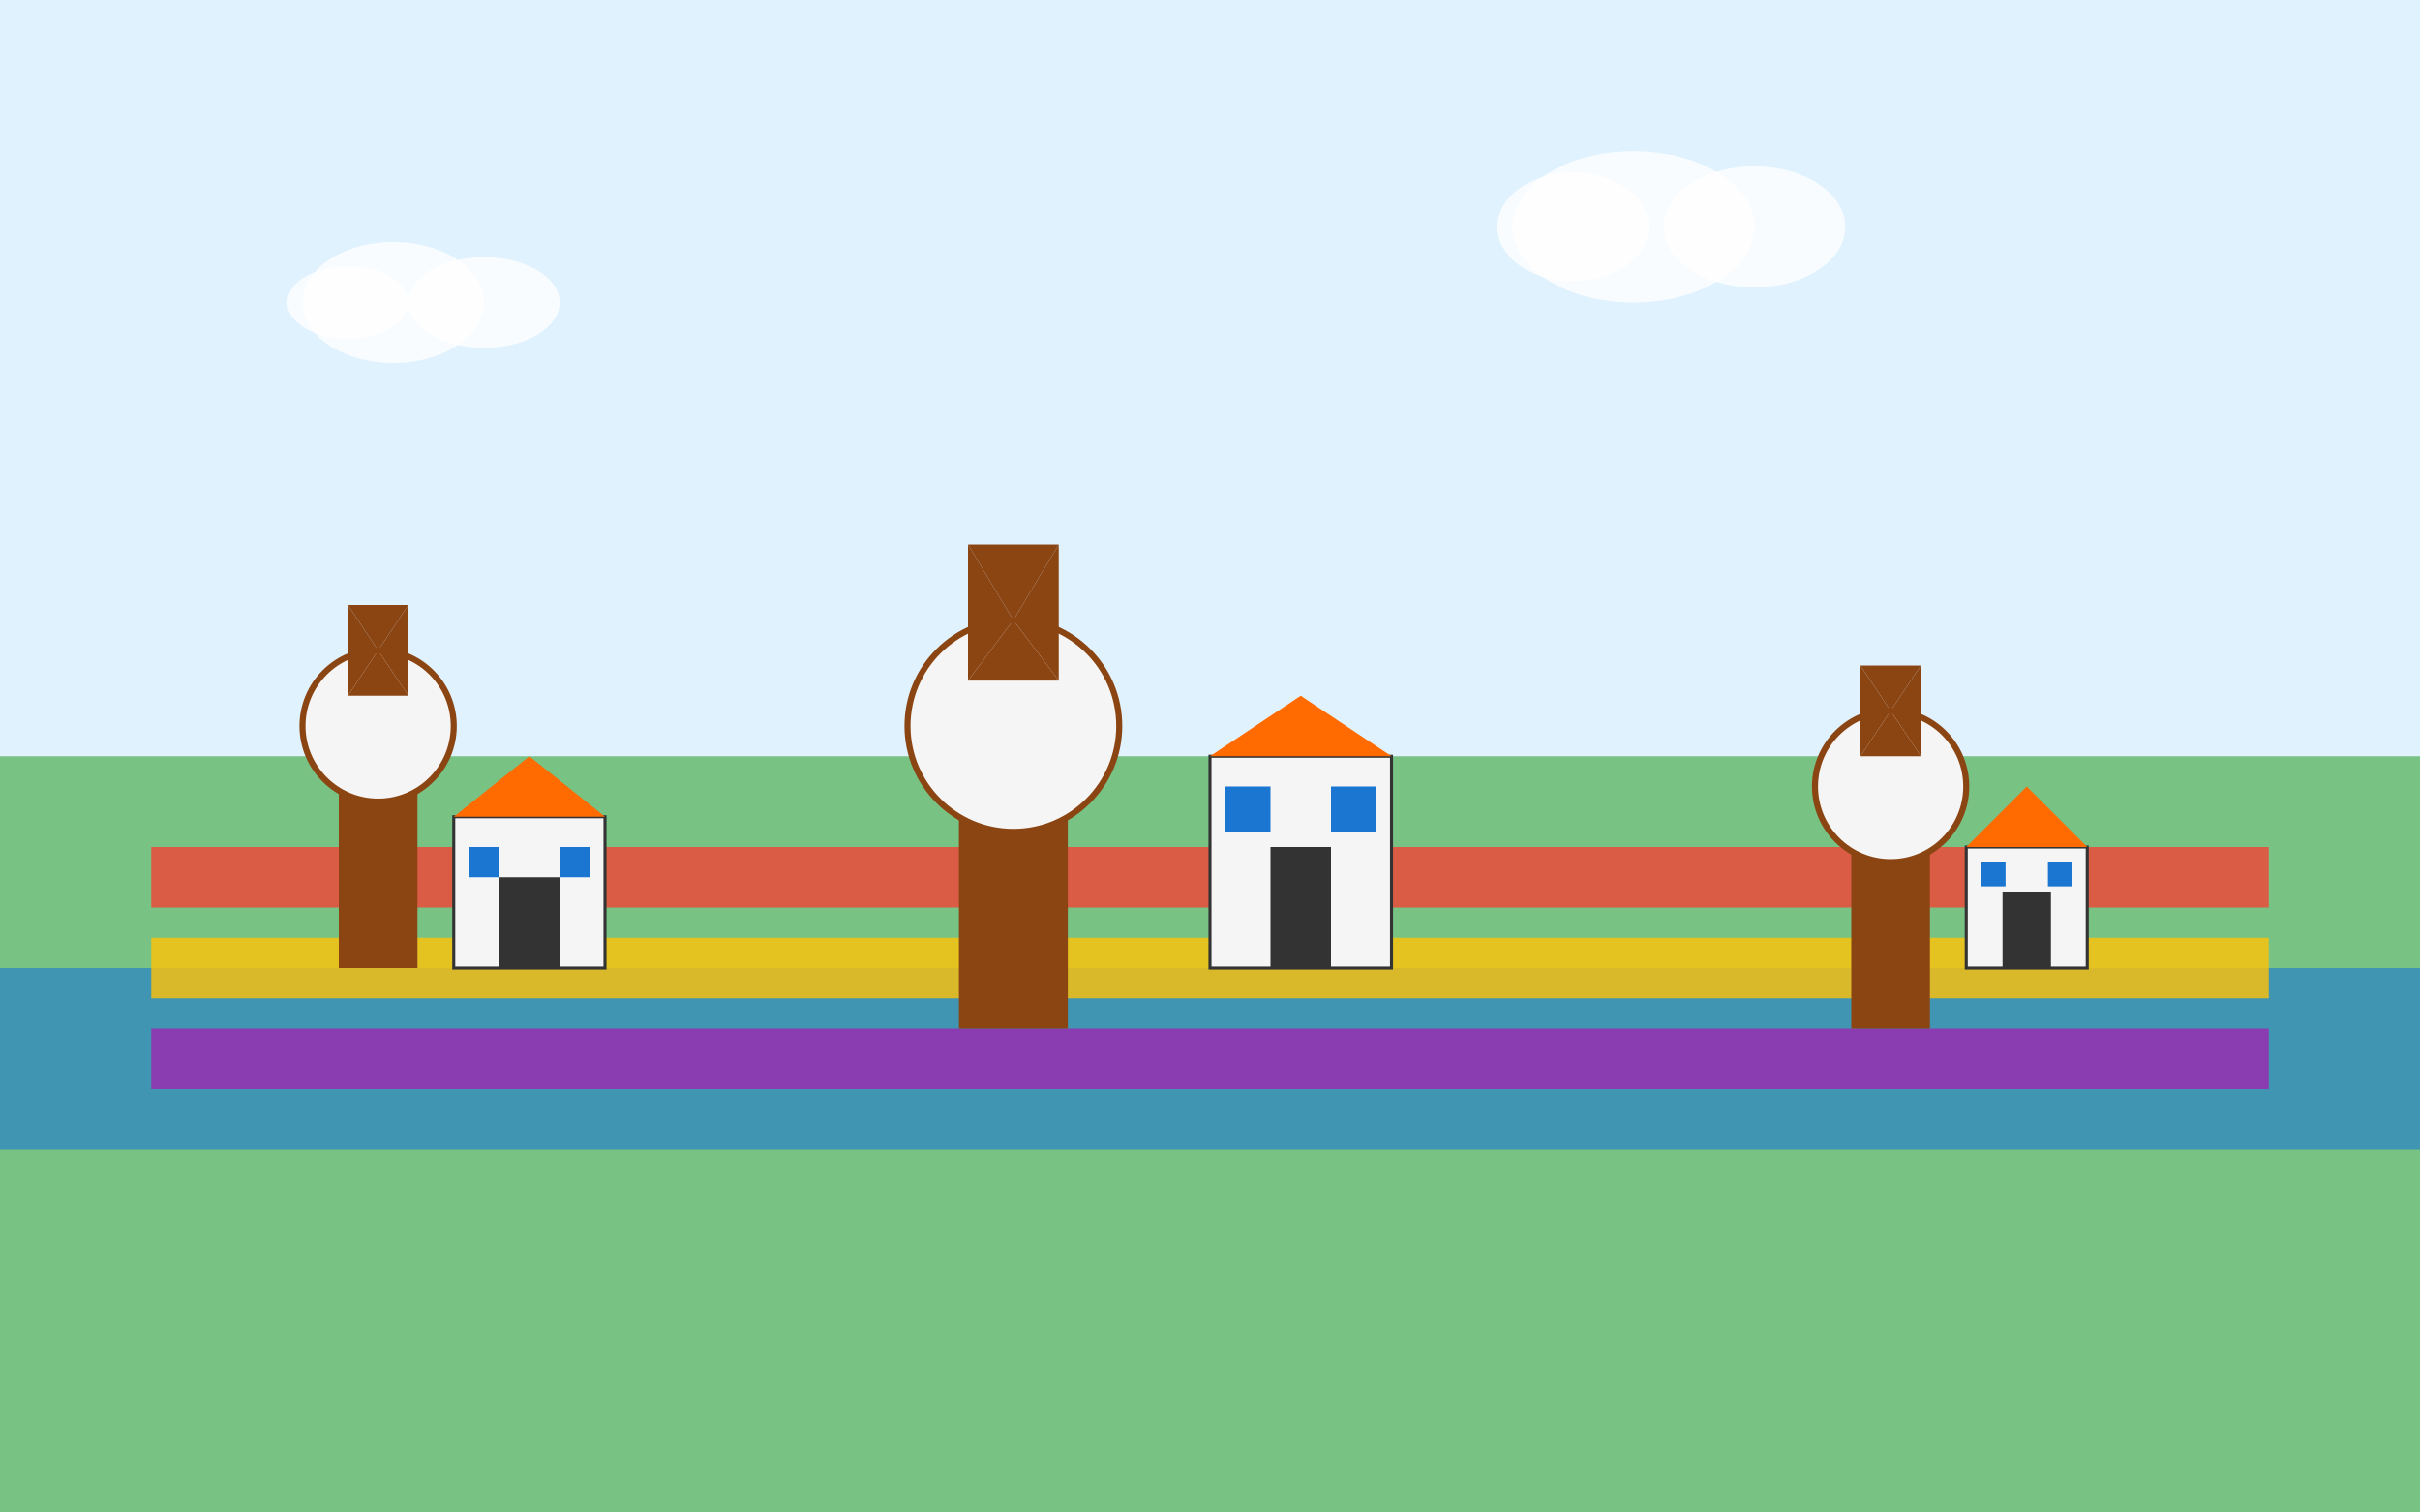 <?xml version="1.0" encoding="UTF-8"?>
<svg width="800" height="500" viewBox="0 0 800 500" fill="none" xmlns="http://www.w3.org/2000/svg">
  <!-- Sky background -->
  <rect width="800" height="500" fill="#E0F2FE"/>
  
  <!-- Tulip field -->
  <rect y="250" width="800" height="250" fill="#4CAF50" fill-opacity="0.7"/>
  
  <!-- Canal -->
  <path d="M0 320H800V380H0V320Z" fill="#1A76D1" fill-opacity="0.6"/>
  
  <!-- Rows of tulips -->
  <!-- Row 1 -->
  <g transform="translate(50, 280)">
    <rect width="700" height="20" fill="#F44336" fill-opacity="0.8"/>
  </g>
  <!-- Row 2 -->
  <g transform="translate(50, 310)">
    <rect width="700" height="20" fill="#FFC107" fill-opacity="0.8"/>
  </g>
  <!-- Row 3 -->
  <g transform="translate(50, 340)">
    <rect width="700" height="20" fill="#9C27B0" fill-opacity="0.8"/>
  </g>
  
  <!-- Windmills -->
  <!-- Windmill 1 -->
  <g transform="translate(100, 200)">
    <rect x="12" y="40" width="26" height="80" fill="#8B4513"/>
    <circle cx="25" cy="40" r="25" fill="#F5F5F5" stroke="#8B4513" stroke-width="2"/>
    <path d="M25 15L35 0H15L25 15Z" fill="#8B4513"/>
    <path d="M25 15L15 30H35L25 15Z" fill="#8B4513"/>
    <path d="M25 15L35 30V0L25 15Z" fill="#8B4513"/>
    <path d="M25 15L15 0V30L25 15Z" fill="#8B4513"/>
  </g>
  
  <!-- Windmill 2 -->
  <g transform="translate(300, 180)">
    <rect x="17" y="60" width="36" height="100" fill="#8B4513"/>
    <circle cx="35" cy="60" r="35" fill="#F5F5F5" stroke="#8B4513" stroke-width="2"/>
    <path d="M35 25L50 0H20L35 25Z" fill="#8B4513"/>
    <path d="M35 25L20 45H50L35 25Z" fill="#8B4513"/>
    <path d="M35 25L50 45V0L35 25Z" fill="#8B4513"/>
    <path d="M35 25L20 0V45L35 25Z" fill="#8B4513"/>
  </g>
  
  <!-- Windmill 3 -->
  <g transform="translate(600, 220)">
    <rect x="12" y="40" width="26" height="80" fill="#8B4513"/>
    <circle cx="25" cy="40" r="25" fill="#F5F5F5" stroke="#8B4513" stroke-width="2"/>
    <path d="M25 15L35 0H15L25 15Z" fill="#8B4513"/>
    <path d="M25 15L15 30H35L25 15Z" fill="#8B4513"/>
    <path d="M25 15L35 30V0L25 15Z" fill="#8B4513"/>
    <path d="M25 15L15 0V30L25 15Z" fill="#8B4513"/>
  </g>
  
  <!-- Dutch houses -->
  <!-- House 1 -->
  <g transform="translate(150, 250)">
    <rect x="0" y="20" width="50" height="50" fill="#F5F5F5" stroke="#333333" stroke-width="1"/>
    <path d="M0 20L25 0L50 20H0Z" fill="#FF6B00"/>
    <rect x="15" y="40" width="20" height="30" fill="#333333"/>
    <rect x="5" y="30" width="10" height="10" fill="#1A76D1"/>
    <rect x="35" y="30" width="10" height="10" fill="#1A76D1"/>
  </g>
  
  <!-- House 2 -->
  <g transform="translate(400, 230)">
    <rect x="0" y="20" width="60" height="70" fill="#F5F5F5" stroke="#333333" stroke-width="1"/>
    <path d="M0 20L30 0L60 20H0Z" fill="#FF6B00"/>
    <rect x="20" y="50" width="20" height="40" fill="#333333"/>
    <rect x="5" y="30" width="15" height="15" fill="#1A76D1"/>
    <rect x="40" y="30" width="15" height="15" fill="#1A76D1"/>
  </g>
  
  <!-- House 3 -->
  <g transform="translate(650, 260)">
    <rect x="0" y="20" width="40" height="40" fill="#F5F5F5" stroke="#333333" stroke-width="1"/>
    <path d="M0 20L20 0L40 20H0Z" fill="#FF6B00"/>
    <rect x="12" y="35" width="16" height="25" fill="#333333"/>
    <rect x="5" y="25" width="8" height="8" fill="#1A76D1"/>
    <rect x="27" y="25" width="8" height="8" fill="#1A76D1"/>
  </g>
  
  <!-- Clouds -->
  <g transform="translate(100, 80)">
    <ellipse cx="30" cy="20" rx="30" ry="20" fill="white" fill-opacity="0.8"/>
    <ellipse cx="60" cy="20" rx="25" ry="15" fill="white" fill-opacity="0.8"/>
    <ellipse cx="15" cy="20" rx="20" ry="12" fill="white" fill-opacity="0.8"/>
  </g>
  
  <g transform="translate(500, 50)">
    <ellipse cx="40" cy="25" rx="40" ry="25" fill="white" fill-opacity="0.8"/>
    <ellipse cx="80" cy="25" rx="30" ry="20" fill="white" fill-opacity="0.8"/>
    <ellipse cx="20" cy="25" rx="25" ry="18" fill="white" fill-opacity="0.8"/>
  </g>
</svg>